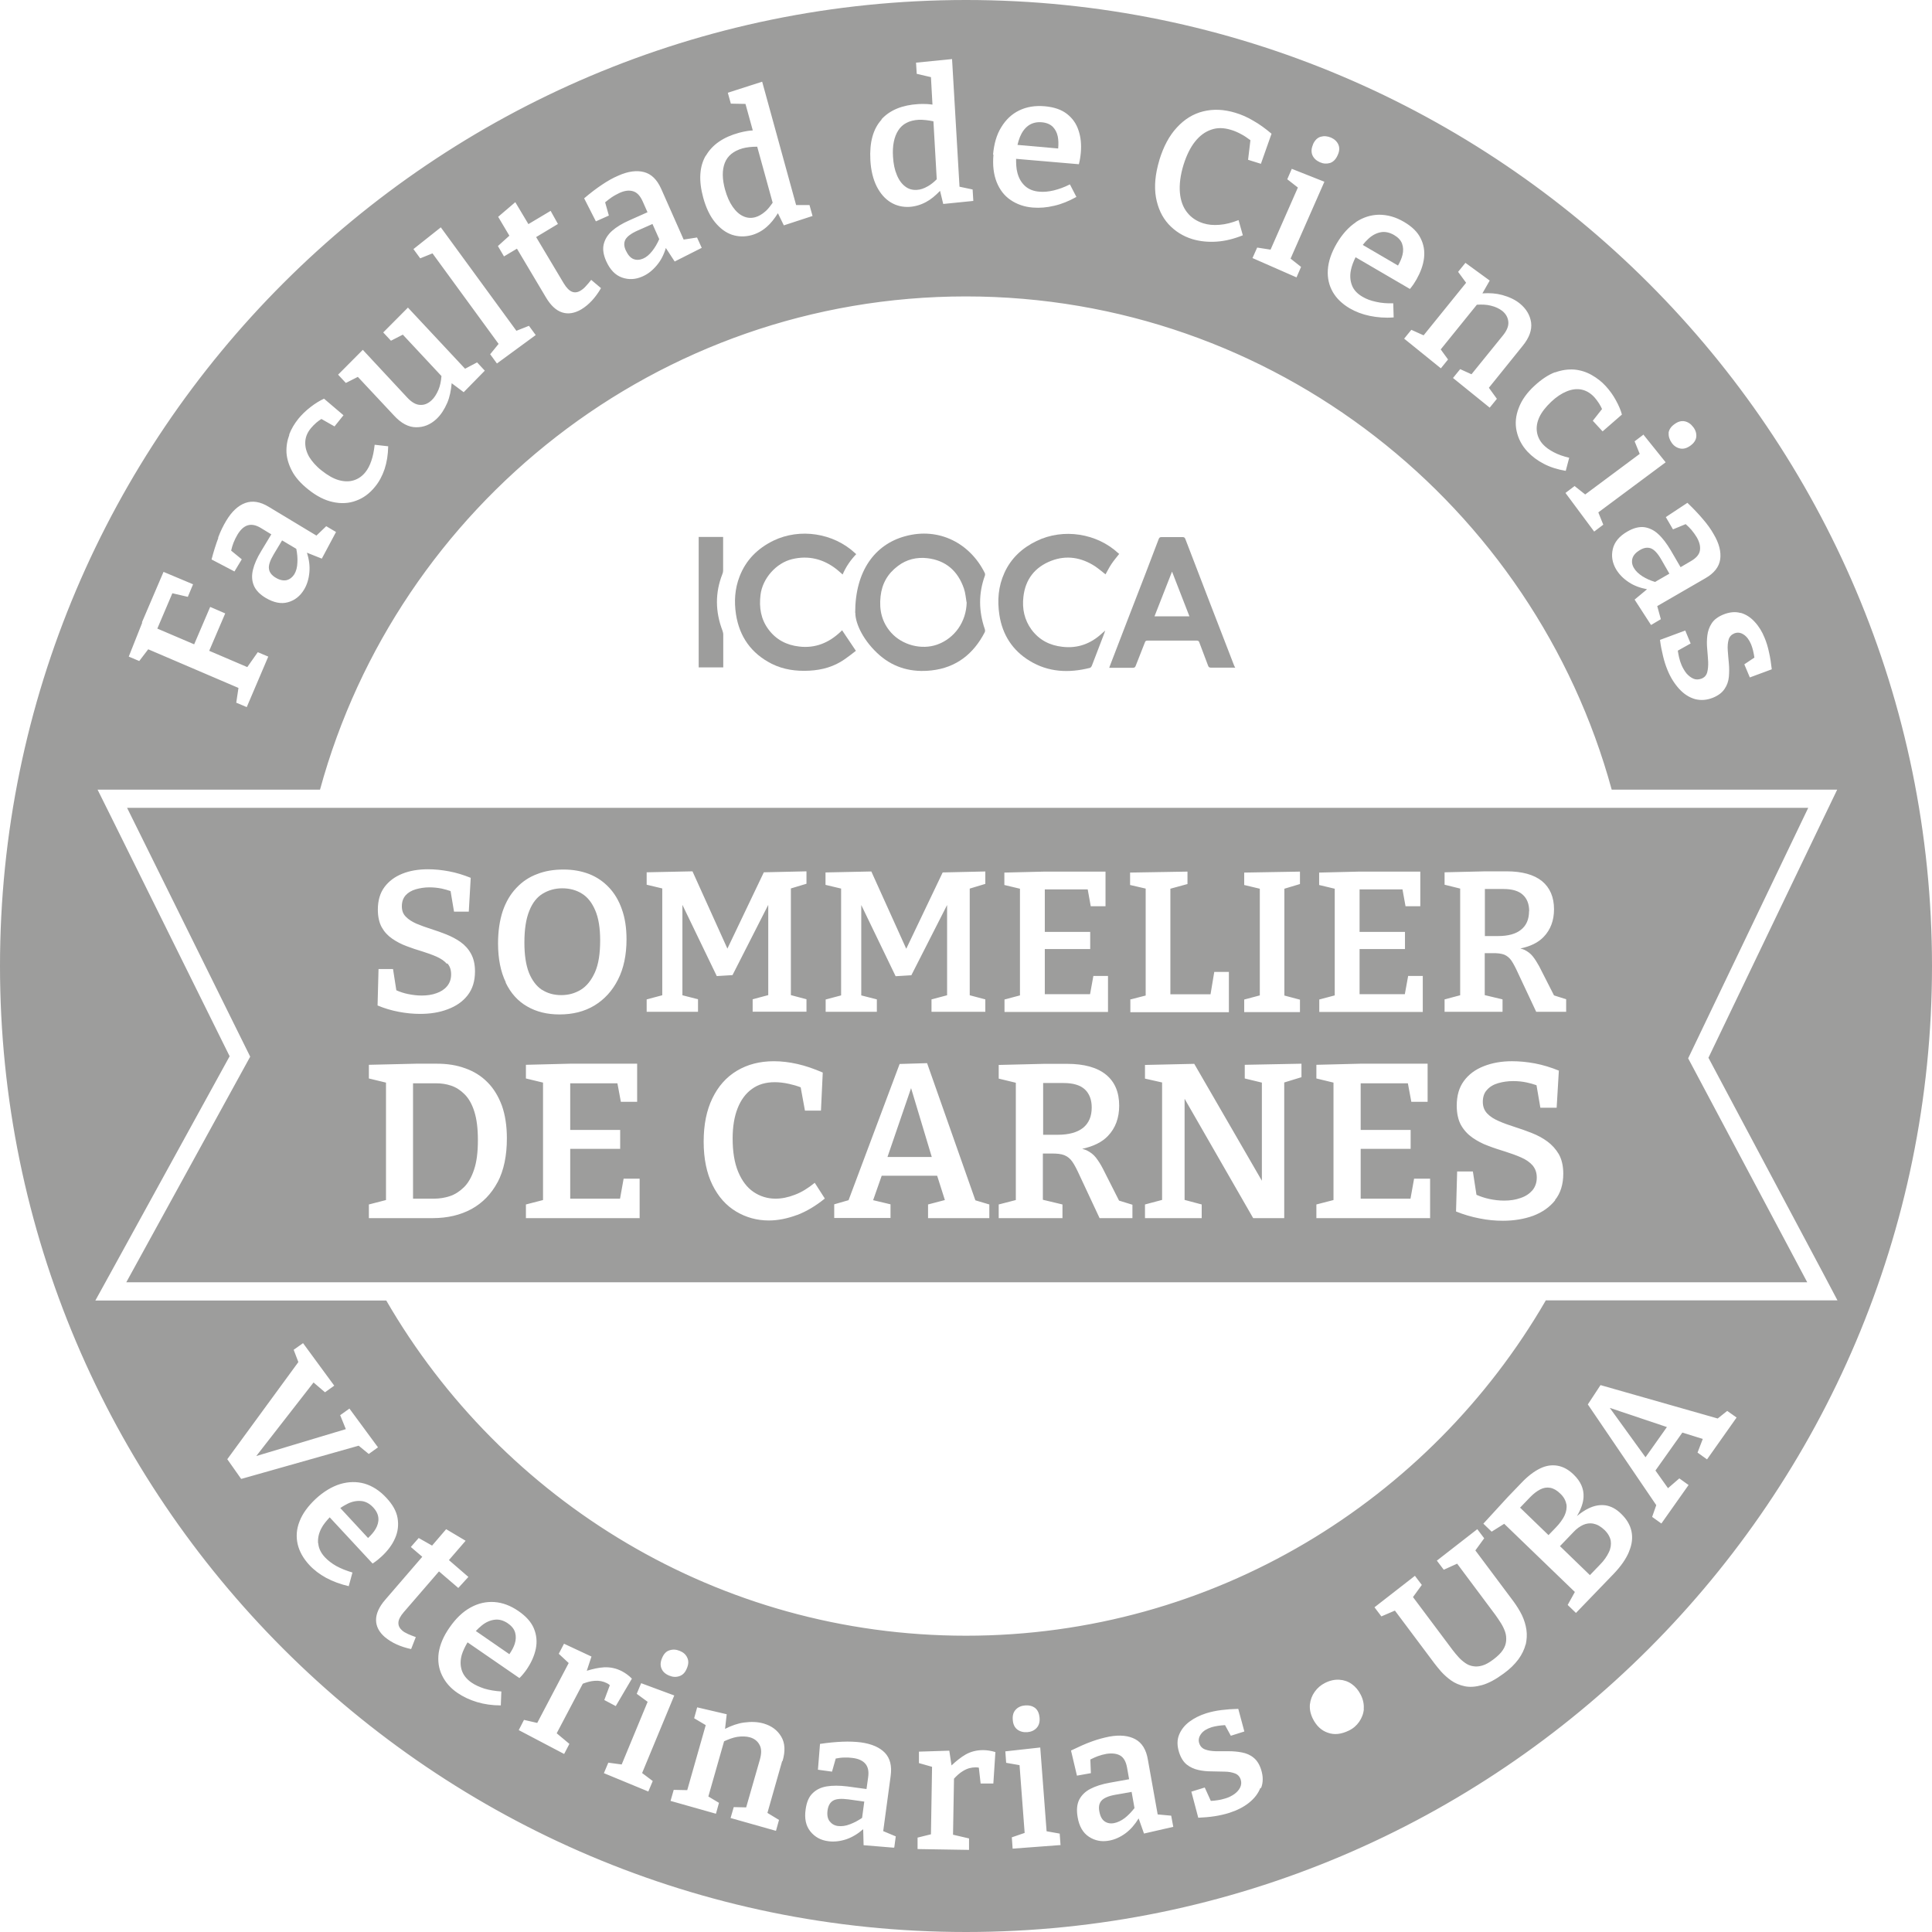 <svg xmlns="http://www.w3.org/2000/svg" xmlns:xlink="http://www.w3.org/1999/xlink" id="Capa_2" data-name="Capa 2" viewBox="0 0 140 140"><defs><style> .cls-1 { clip-path: url(#clippath); } .cls-2 { fill: none; } .cls-2, .cls-3 { stroke-width: 0px; } .cls-3 { fill: #9d9d9c; } </style><clipPath id="clippath"><rect class="cls-2" width="140" height="140"></rect></clipPath></defs><g id="Capa_1-2" data-name="Capa 1"><g class="cls-1"><g><path class="cls-3" d="M64.31,83.84h3.21l-1.5-4.99-1.71,4.99Z"></path><path class="cls-3" d="M79.11,80.25c0-.56-.17-1-.5-1.31-.34-.31-.85-.46-1.54-.46h-1.48v3.75h1.05c.81,0,1.42-.17,1.84-.5.42-.34.63-.83.63-1.48h0Z"></path><path class="cls-3" d="M33.66,79.29c-.29-.29-.61-.5-.97-.62-.36-.12-.72-.17-1.09-.17h-1.67v8.36h1.52c.39,0,.77-.06,1.14-.18.37-.12.71-.34,1.02-.64.31-.3.56-.73.74-1.28.19-.55.28-1.26.28-2.14s-.09-1.54-.26-2.08c-.17-.54-.41-.95-.7-1.24h0Z"></path><path class="cls-3" d="M39.27,71.72c.4.26.87.39,1.4.39s.99-.13,1.42-.39c.42-.26.76-.68,1.02-1.26s.38-1.35.38-2.32c0-.9-.12-1.63-.36-2.18-.24-.56-.56-.96-.97-1.21-.4-.25-.88-.38-1.42-.38-.51,0-.98.13-1.4.38-.42.25-.75.66-.98,1.24-.24.58-.36,1.34-.36,2.31,0,.9.11,1.63.33,2.19.23.56.54.97.93,1.23h0Z"></path><path class="cls-3" d="M110.81,66.03c0-.51-.15-.91-.46-1.19-.3-.28-.77-.42-1.4-.42h-1.35v3.41h.95c.73,0,1.29-.15,1.67-.46.38-.3.58-.75.58-1.34h0Z"></path><path class="cls-3" d="M131.04,58.54H9.21l8.92,18.03-8.98,16.35h121.81l-8.63-16.23,8.7-18.15ZM95.59,72.43l1.13-.3v-7.73l-1.13-.27v-.9l2.89-.07h4.44v2.51h-1.07l-.22-1.22h-3.11v3.08h3.29v1.24h-3.29v3.27h3.28l.24-1.32h1.06v2.61h-7.5v-.9ZM90.16,72.43l1.13-.3v-7.73l-1.13-.27v-.9l4.04-.07v.9l-1.13.34v7.74l1.13.3v.9h-4.04v-.9h0ZM81.89,72.43l1.13-.29v-7.75l-1.13-.26v-.9l4.16-.07v.9l-1.24.34v7.65h2.91l.27-1.62h1.06v2.92h-7.14v-.9h0ZM72.78,72.43l1.13-.3v-7.73l-1.13-.27v-.9l2.89-.07h4.44v2.51h-1.07l-.22-1.22h-3.11v3.08h3.29v1.24h-3.29v3.27h3.28l.24-1.32h1.06v2.61h-7.5v-.9ZM32.38,69.84c-.18-.21-.44-.38-.75-.52-.32-.14-.66-.26-1.04-.38-.38-.11-.76-.24-1.13-.38-.38-.14-.72-.32-1.04-.54-.32-.22-.57-.49-.76-.83-.18-.33-.28-.76-.28-1.28,0-.65.16-1.2.48-1.63.32-.43.75-.75,1.3-.97.55-.22,1.17-.32,1.86-.32.48,0,.98.05,1.52.15.53.1,1.05.26,1.57.47l-.14,2.45h-1.07l-.25-1.49c-.2-.07-.42-.13-.64-.18-.3-.06-.6-.09-.89-.09-.35,0-.67.05-.99.14-.31.09-.56.24-.74.44-.18.21-.27.47-.27.79s.09.56.29.76c.19.2.45.36.76.5.32.13.66.26,1.04.38.38.12.76.25,1.13.4.37.15.72.33,1.03.55.31.22.57.5.76.85.19.34.29.77.29,1.28,0,.71-.18,1.28-.54,1.74-.36.46-.85.79-1.45,1.01-.6.23-1.27.33-1.99.33-.5,0-1.02-.05-1.54-.15-.53-.1-1.04-.25-1.54-.46l.07-2.64h1.05l.24,1.54c.27.12.55.21.84.27.34.07.67.11.99.11.4,0,.75-.05,1.08-.17.32-.11.58-.28.77-.51.19-.23.29-.51.29-.85s-.09-.6-.28-.81v.02ZM36.06,85.66c-.45.85-1.09,1.51-1.89,1.95-.81.44-1.75.66-2.82.66h-4.62v-.99l1.24-.32v-8.51l-1.24-.3v-.99l3.41-.08h1.53c.76,0,1.44.11,2.06.34.62.22,1.16.56,1.6,1.01.45.45.79,1.02,1.04,1.69.24.68.36,1.47.36,2.37,0,1.26-.22,2.32-.67,3.18h0ZM36.65,71.18c-.37-.76-.56-1.71-.56-2.82,0-.89.12-1.67.34-2.34.23-.67.56-1.23.99-1.68.42-.45.93-.79,1.5-1,.58-.23,1.21-.33,1.91-.33s1.29.11,1.85.32c.56.22,1.03.54,1.44.97.4.42.72.95.94,1.58.23.63.34,1.36.34,2.19,0,1.14-.21,2.12-.62,2.92-.41.81-.98,1.43-1.7,1.87-.73.44-1.57.65-2.54.65-.89,0-1.67-.19-2.34-.58-.67-.38-1.19-.96-1.56-1.73h0ZM46.34,88.27h-8.23v-.99l1.24-.32v-8.51l-1.24-.3v-.99l3.18-.08h4.88v2.76h-1.18l-.25-1.34h-3.42v3.38h3.62v1.37h-3.62v3.61h3.61l.26-1.45h1.16v2.87s-.01,0-.01,0ZM50.57,73.32h-3.71v-.9l1.13-.3v-7.74l-1.13-.27v-.9l3.32-.07,2.53,5.6,2.64-5.53,3.09-.07v.9l-1.13.34v7.73l1.13.3v.9h-3.9v-.9l1.13-.3v-6.54l-2.59,5.09-1.14.07-2.49-5.16v6.55l1.13.29v.9h0ZM57.76,88.04c-.7.26-1.38.4-2.05.4-.86,0-1.65-.22-2.37-.65-.72-.43-1.29-1.07-1.71-1.92-.42-.85-.64-1.9-.64-3.14s.21-2.27.63-3.14c.42-.87,1.01-1.54,1.78-2,.77-.46,1.66-.69,2.68-.69.56,0,1.12.07,1.7.2.58.13,1.19.34,1.84.62l-.13,2.76h-1.16l-.31-1.69c-.29-.11-.57-.19-.85-.25-.36-.08-.71-.12-1.03-.12-.65,0-1.2.16-1.65.49-.45.32-.8.79-1.04,1.4-.24.61-.36,1.34-.36,2.18,0,.97.13,1.77.4,2.42.27.65.64,1.14,1.11,1.46.47.32,1.01.49,1.6.49.44,0,.9-.09,1.39-.28.49-.18.97-.48,1.45-.87l.73,1.14c-.65.53-1.32.93-2.02,1.2h0ZM59.82,72.43l1.13-.3v-7.74l-1.13-.27v-.9l3.32-.07,2.53,5.6,2.64-5.53,3.09-.07v.9l-1.13.34v7.73l1.13.3v.9h-3.9v-.9l1.13-.3v-6.54l-2.59,5.09-1.14.07-2.49-5.16v6.55l1.13.29v.9h-3.71v-.9h0ZM71.68,88.27h-4.43v-.99l1.22-.32-.56-1.76h-4.02l-.62,1.77,1.26.3v.99h-4.08v-.99l1.04-.3,3.7-9.87,1.99-.06,3.5,9.94,1.01.3v.99ZM82.08,88.27h-2.4l-1.45-3.1c-.19-.42-.36-.75-.52-.98-.15-.22-.34-.38-.58-.48-.23-.09-.55-.13-.97-.12h-.59v3.35l1.42.34v.99h-4.62v-.99l1.24-.32v-8.5l-1.24-.3v-.99l3.29-.08h1.66c1.24,0,2.18.26,2.82.78.64.52.96,1.27.96,2.25,0,.89-.27,1.63-.82,2.2-.43.45-1.05.75-1.86.93.12.03.24.07.33.11.26.13.49.3.66.52.17.22.34.48.5.79l1.18,2.33.97.3v.99-.02ZM94.3,78.06l-1.24.38v9.83h-2.25l-4.97-8.65v7.33l1.24.33v.99h-4.11v-.99l1.24-.33v-8.51l-1.24-.28v-.99l3.57-.08,4.9,8.47v-7.11l-1.24-.3v-.99l4.11-.08v.99h0ZM103.62,88.27h-8.23v-.99l1.24-.32v-8.51l-1.24-.3v-.99l3.18-.08h4.88v2.76h-1.18l-.25-1.34h-3.42v3.38h3.62v1.37h-3.62v3.61h3.61l.26-1.45h1.16v2.87s-.01,0-.01,0ZM112.69,86.98c-.4.5-.93.87-1.59,1.12-.66.24-1.4.36-2.19.36-.56,0-1.12-.05-1.7-.17-.58-.11-1.15-.28-1.7-.5l.08-2.9h1.14l.26,1.69c.3.13.6.23.92.3.37.08.73.12,1.09.12.44,0,.83-.06,1.19-.19.36-.12.64-.31.85-.55.21-.25.32-.56.32-.93s-.11-.65-.31-.89c-.21-.23-.48-.42-.83-.57-.34-.15-.73-.29-1.14-.42-.42-.13-.83-.26-1.24-.42-.42-.15-.79-.35-1.14-.59-.34-.24-.62-.54-.83-.91-.2-.36-.31-.84-.31-1.41,0-.72.17-1.32.52-1.79.35-.48.83-.83,1.44-1.07.61-.24,1.29-.36,2.04-.36.53,0,1.09.05,1.67.16.58.11,1.16.29,1.73.52l-.16,2.69h-1.18l-.28-1.63c-.23-.08-.46-.15-.71-.2-.32-.07-.65-.1-.98-.1-.38,0-.74.05-1.09.15-.34.1-.61.26-.81.49-.21.22-.3.52-.3.87,0,.34.11.62.32.84.21.22.49.4.84.55.34.15.73.29,1.14.42.42.13.83.28,1.24.44.41.16.79.36,1.13.61.34.25.62.56.84.93.21.38.32.85.32,1.41,0,.77-.2,1.42-.6,1.91h0ZM113.5,73.32h-2.18l-1.32-2.81c-.17-.38-.33-.68-.47-.89-.14-.21-.32-.35-.52-.44-.21-.08-.5-.12-.88-.11h-.54v3.04l1.29.31v.9h-4.2v-.9l1.13-.3v-7.73l-1.13-.28v-.9l2.98-.07h1.51c1.13,0,1.99.24,2.57.71.58.48.87,1.16.87,2.04,0,.81-.25,1.48-.75,2-.39.41-.96.69-1.69.84.11.03.21.06.3.1.24.12.44.27.6.47.16.2.31.44.46.71l1.08,2.12.88.28v.9h0Z"></path><path class="cls-3" d="M89.47,48.38c-.57,0-1.14,0-1.71,0-.12,0-.18-.03-.22-.15-.21-.56-.42-1.12-.63-1.67-.03-.1-.08-.14-.19-.14h-3.57c-.11,0-.16.04-.19.14-.22.56-.44,1.12-.66,1.68-.04.11-.09.15-.21.15-.52,0-1.04,0-1.55,0-.05,0-.09,0-.16,0,.02-.07.04-.12.06-.17.85-2.22,1.71-4.44,2.57-6.66.32-.83.63-1.66.95-2.49.04-.1.08-.15.2-.15.52,0,1.03,0,1.54,0,.12,0,.16.05.2.15,1.17,3.06,2.35,6.11,3.53,9.16.02.05.05.09.07.14v.03h0ZM86.19,44.66c-.42-1.09-.83-2.14-1.26-3.24-.43,1.1-.85,2.17-1.27,3.24h2.53Z"></path><path class="cls-3" d="M61.97,44.4c0-3.02,1.42-4.94,3.61-5.54,2.49-.69,4.73.54,5.78,2.66.03.06.03.16,0,.22-.46,1.28-.44,2.56,0,3.84.03.07.03.18-.01.25-.81,1.56-2.06,2.55-3.84,2.75-1.4.16-2.68-.16-3.76-1.09-1.16-1.01-1.77-2.28-1.77-3.08ZM70.04,43.64c-.06-.33-.08-.68-.19-.99-.43-1.26-1.3-2.04-2.64-2.2-.77-.09-1.51.08-2.14.56-.74.55-1.16,1.28-1.26,2.2-.11.99.09,1.88.77,2.64.81.9,2.2,1.26,3.33.86,1.28-.46,2.11-1.66,2.14-3.06Z"></path><path class="cls-3" d="M62.05,40.15c-.42.44-.75.92-.99,1.48-.15-.13-.29-.26-.44-.38-.96-.75-2.04-1.02-3.23-.73-1.15.28-2.14,1.4-2.28,2.59-.11.9.02,1.75.57,2.49.55.75,1.32,1.15,2.23,1.25,1.17.14,2.15-.27,2.99-1.06.05-.05.1-.09.12-.12.33.49.65.97,1,1.49-.24.19-.52.41-.81.61-.77.54-1.63.78-2.56.83-.95.05-1.87-.07-2.73-.5-1.48-.75-2.34-1.96-2.59-3.6-.14-.93-.08-1.84.26-2.72.46-1.2,1.31-2.04,2.45-2.6,1.92-.93,4.35-.56,5.92.9.03.03.06.05.09.08h0Z"></path><path class="cls-3" d="M81.1,40.14c-.2.25-.39.48-.56.73-.16.24-.29.5-.43.75-.24-.19-.49-.4-.75-.58-1-.65-2.08-.83-3.19-.4-1.18.46-1.87,1.34-2.01,2.61-.1.86.07,1.67.59,2.38.56.75,1.32,1.14,2.24,1.24,1.1.13,2.05-.22,2.86-.97.07-.06.13-.12.24-.21-.03.09-.05.13-.06.18-.3.79-.61,1.58-.91,2.37-.03.07-.09.15-.15.16-1.52.38-3,.32-4.37-.52-1.24-.76-1.96-1.89-2.18-3.32-.16-1.05-.08-2.07.36-3.04.48-1.07,1.3-1.82,2.34-2.32,1.93-.94,4.37-.56,5.93.9.02.02.05.04.07.05h-.01Z"></path><path class="cls-3" d="M50.62,38.91h1.78v2.44c0,.08-.02.17-.05.24-.54,1.37-.52,2.73,0,4.1.03.09.06.19.06.29v2.38h-1.78v-9.45Z"></path><path class="cls-3" d="M101.3,19.25c.15-.26.27-.53.33-.78.07-.29.06-.56-.03-.81-.09-.25-.29-.46-.58-.63-.33-.19-.66-.26-.97-.2-.32.06-.62.22-.9.48-.14.13-.28.28-.4.44l2.55,1.49Z"></path><path class="cls-3" d="M62.63,130.55l-1.15-.16c-.52-.07-.89-.04-1.11.09-.22.13-.35.36-.4.69-.05.35,0,.62.15.81.15.19.35.31.61.34.26.03.54,0,.87-.13.29-.11.58-.26.87-.46l.16-1.19h0Z"></path><path class="cls-3" d="M81.99,129.85l-1.14.2c-.52.09-.86.24-1.03.43-.17.19-.22.45-.16.77.06.35.19.6.38.73.2.14.43.18.69.13.25-.05.52-.17.79-.38.24-.19.47-.43.69-.71l-.21-1.18h0Z"></path><path class="cls-3" d="M70,0C31.4,0,0,31.4,0,70s31.4,70,70,70,70-31.4,70-70S108.59,0,70,0ZM126.14,44.41c.38.11.72.33,1.01.65.3.32.54.71.72,1.16.13.31.24.66.32,1.05.09.38.15.8.2,1.23l-1.59.59-.4-.95.73-.49c-.05-.36-.13-.69-.24-.96-.14-.33-.32-.57-.54-.71-.23-.15-.45-.17-.68-.08-.21.09-.35.24-.41.46-.06.22-.08.47-.06.77.02.3.05.61.08.94.03.33.03.66,0,.98-.03.32-.13.61-.31.87-.17.26-.44.47-.82.63-.46.19-.9.22-1.32.11-.42-.12-.8-.36-1.14-.73s-.63-.82-.85-1.36c-.13-.31-.24-.65-.33-1.03-.09-.37-.17-.76-.22-1.17l1.83-.68.39.94-.93.52c.03.16.05.32.09.48.05.21.11.4.18.56.1.23.22.43.36.61.15.17.32.3.5.38.18.08.38.07.58,0,.23-.09.36-.24.42-.46.06-.22.08-.48.07-.77-.02-.3-.04-.61-.07-.93-.03-.32-.03-.65.01-.97.04-.32.14-.61.31-.87.17-.27.45-.48.83-.64.46-.19.89-.23,1.27-.12h0ZM120.91,31.38c.03-.24.17-.46.41-.63.26-.2.52-.27.76-.22.24.05.45.19.62.42.17.22.24.46.22.69-.02.24-.16.46-.42.65-.26.19-.51.26-.75.21-.24-.05-.45-.18-.61-.41-.17-.24-.24-.48-.22-.72ZM122.28,36.44c.44.42.81.81,1.12,1.18.32.37.58.73.78,1.09.4.67.55,1.29.47,1.83-.08.54-.44,1-1.07,1.36l-3.49,2.02.26.95-.71.42-1.19-1.84.9-.75c-.51-.1-.95-.26-1.32-.51-.4-.26-.71-.58-.93-.95-.27-.47-.35-.95-.23-1.46.12-.5.46-.92,1.05-1.26.44-.26.85-.36,1.22-.32.36.05.71.21,1.02.5.32.29.61.68.91,1.18l.71,1.22.75-.44c.38-.22.6-.47.65-.76s-.02-.61-.23-.97c-.11-.18-.23-.35-.38-.53-.12-.14-.26-.28-.42-.42l-.92.38-.52-.89,1.56-1.03h0ZM119.1,31.51l1.6,1.99-4.88,3.63.36.89-.66.5-2.08-2.8.66-.5.77.61,3.95-2.94-.37-.91.66-.5h0ZM112.68,26.99c.48-.18.95-.24,1.4-.21.44.04.86.17,1.25.39.39.22.74.49,1.03.81.27.3.52.63.73,1.02.21.38.36.73.44,1.04l-1.4,1.22-.71-.77.67-.85c-.06-.13-.13-.27-.22-.41-.12-.18-.23-.33-.34-.45-.28-.3-.59-.48-.93-.55-.34-.07-.7-.02-1.07.13-.37.15-.75.4-1.12.75-.4.38-.69.75-.86,1.11-.17.37-.23.72-.18,1.07.05.34.2.65.44.91.2.22.46.4.78.57.32.17.69.3,1.12.4l-.25.95c-.6-.1-1.13-.27-1.59-.51-.46-.24-.85-.53-1.18-.88-.41-.44-.67-.94-.79-1.49s-.07-1.1.15-1.67c.21-.57.6-1.12,1.16-1.63.5-.46,1-.79,1.48-.97h0ZM106.18,19.04l1.77,1.29-.53.93c.52-.04,1.01,0,1.45.12.5.14.93.34,1.27.62.46.38.73.83.81,1.37.07.54-.13,1.1-.61,1.69l-2.45,3.04.58.8-.52.64-2.66-2.15.52-.64.82.37,2.26-2.79c.3-.36.44-.7.41-1.01-.03-.31-.17-.57-.44-.79-.21-.16-.48-.3-.83-.38-.3-.08-.64-.09-1.01-.07l-2.62,3.24.53.73-.52.64-2.66-2.15.52-.64.89.4,3.08-3.81-.58-.79.52-.64ZM98.24,16.1c.53-.35,1.09-.53,1.69-.54.6,0,1.2.16,1.81.52.58.34.98.73,1.2,1.18.23.45.31.93.25,1.44-.06.51-.25,1.02-.54,1.54-.07.11-.14.23-.21.34-.07.11-.17.23-.27.36l-3.94-2.3c-.16.32-.28.64-.34.94-.08.4-.05.77.08,1.1.13.34.39.61.77.83.27.16.59.28.97.36.38.09.79.12,1.25.11l.03,1.02c-.62.05-1.19,0-1.73-.11-.54-.11-1.03-.3-1.46-.55-.54-.32-.95-.71-1.22-1.18s-.4-1.01-.36-1.61c.04-.6.25-1.23.64-1.9.4-.68.87-1.2,1.4-1.55h0ZM95.14,10.47c.13-.3.32-.49.56-.56.24-.07.48-.05.75.06.25.11.43.28.53.5.1.22.09.48-.05.78-.13.29-.31.48-.55.56-.24.07-.48.06-.73-.05-.27-.12-.45-.29-.55-.52-.09-.22-.08-.48.04-.75h0ZM93.6,12.23l2.37.94-2.45,5.57.76.6-.33.76-3.19-1.4.34-.76.97.15,1.98-4.5-.77-.6.33-.76h0ZM84.01,11.6c.3-.98.72-1.77,1.27-2.36.55-.6,1.18-.99,1.91-1.17.73-.18,1.49-.15,2.32.1.44.13.88.32,1.31.58.43.24.87.56,1.32.94l-.77,2.18-.93-.29.17-1.42c-.21-.15-.41-.3-.62-.41-.27-.15-.54-.27-.79-.34-.52-.16-1-.17-1.44-.01-.44.15-.83.44-1.17.87-.34.43-.61.99-.82,1.65-.24.77-.32,1.46-.27,2.04.05.58.23,1.07.53,1.44.3.38.69.63,1.16.78.35.11.74.15,1.18.11.44-.03.89-.15,1.38-.34l.31,1.1c-.65.26-1.28.42-1.91.46-.62.04-1.2-.02-1.74-.18-.69-.21-1.27-.58-1.74-1.09-.47-.52-.77-1.17-.91-1.96-.13-.79-.05-1.67.25-2.67h0ZM71.96,11.21c.07-.79.26-1.46.6-2,.33-.54.76-.95,1.3-1.21.54-.26,1.15-.36,1.85-.3.67.06,1.2.24,1.6.55.4.31.68.7.84,1.19.17.49.22,1.03.17,1.62-.01.13-.03.27-.05.4-.02.13-.05.28-.09.44l-4.55-.39c0,.36.01.69.09.99.1.4.28.72.55.97.26.24.62.39,1.05.42.31.03.65,0,1.03-.09.37-.09.77-.23,1.18-.44l.47.91c-.54.3-1.07.52-1.61.64-.54.13-1.05.17-1.55.13-.62-.05-1.16-.24-1.61-.55-.46-.31-.79-.75-1.01-1.3-.22-.56-.3-1.22-.23-1.99h0ZM63.87,8.65c.62-.68,1.52-1.04,2.69-1.11.21-.01.42-.01.63,0,.12,0,.25.03.38.04l-.11-1.99-1.03-.24-.05-.81,2.61-.26.54,9.25.95.2.05.83-2.18.22-.23-.95c-.33.34-.66.62-1,.8-.38.21-.79.33-1.2.36-.51.03-.97-.08-1.38-.33-.41-.25-.75-.64-1.01-1.15-.26-.52-.42-1.16-.46-1.91-.07-1.29.2-2.27.82-2.94ZM51.16,11.27c.46-.79,1.26-1.34,2.4-1.65.2-.05.4-.1.61-.13.12-.02.25-.03.38-.04l-.53-1.92-1.06-.02-.22-.79,2.49-.8,2.46,8.94h.97l.22.79-2.08.68-.43-.88c-.25.4-.52.74-.81.99-.33.29-.7.49-1.1.6-.49.13-.96.12-1.42-.03-.46-.16-.86-.46-1.23-.91-.37-.45-.65-1.05-.85-1.77-.34-1.24-.28-2.26.18-3.05h.01ZM43.63,13.38c.4-.27.79-.49,1.17-.65.71-.32,1.34-.4,1.87-.26.53.14.94.54,1.24,1.21l1.63,3.68.97-.15.34.75-1.96.99-.64-.98c-.15.5-.37.92-.66,1.26-.31.37-.65.64-1.05.81-.5.22-.99.24-1.47.07-.48-.17-.86-.56-1.14-1.18-.21-.47-.27-.89-.18-1.24.09-.36.29-.68.6-.96.32-.28.74-.54,1.27-.77l1.3-.58-.35-.79c-.18-.4-.4-.64-.69-.73-.29-.09-.61-.05-.99.12-.18.09-.38.19-.57.32-.15.1-.31.23-.47.36l.27.96-.94.42-.85-1.67c.46-.39.89-.72,1.3-.99h0ZM36.1,15.71l1.24-1.06.95,1.59,1.61-.96.53.95-1.58.95,2,3.35c.2.33.4.53.6.61.2.08.41.05.62-.08.13-.08.26-.18.38-.32.13-.14.26-.29.39-.46l.71.6c-.4.69-.88,1.21-1.43,1.54-.48.28-.94.36-1.38.22-.44-.14-.83-.5-1.18-1.09l-2.1-3.53-.94.56-.44-.75.83-.75-.8-1.35h-.01ZM31.94,16.47l5.48,7.5.91-.36.49.67-2.81,2.06-.49-.67.61-.75-4.79-6.56-.89.36-.49-.67,1.99-1.58ZM26.29,25.35l3.23,3.47c.31.33.62.51.92.52.3.02.57-.09.83-.33.2-.18.36-.44.5-.76.12-.28.19-.62.22-1l-2.8-3-.86.44-.56-.6,1.79-1.8,4.14,4.43.87-.46.56.6-1.53,1.56-.87-.65c-.05.52-.14,1-.32,1.42-.21.48-.46.87-.78,1.17-.44.41-.93.61-1.48.6-.55,0-1.09-.29-1.61-.86l-2.61-2.79-.87.44-.56-.6,1.79-1.8h0ZM20.95,31.5c.16-.42.38-.79.66-1.14.25-.31.55-.6.9-.87.35-.27.67-.46.97-.6l1.41,1.2-.65.81-.95-.54c-.13.08-.25.17-.37.27-.16.14-.29.28-.4.41-.26.32-.39.65-.4,1.01-.01.35.08.69.28,1.05.21.34.5.68.91,1,.43.34.84.58,1.23.69.39.11.75.12,1.08.02.33-.1.61-.29.84-.57.19-.23.34-.52.45-.85.12-.34.19-.73.24-1.16l.98.11c-.01.61-.1,1.16-.26,1.65-.17.5-.4.93-.7,1.29-.38.47-.83.81-1.36,1-.52.2-1.09.23-1.68.1-.59-.12-1.19-.43-1.79-.91-.54-.43-.93-.87-1.17-1.32s-.38-.9-.41-1.35c-.02-.45.05-.88.21-1.3h0ZM15.81,38.95c.17-.46.37-.86.58-1.21.4-.67.86-1.1,1.38-1.29.52-.19,1.09-.1,1.71.28l3.45,2.08.71-.68.71.42-1.03,1.93-1.08-.43c.16.49.22.96.18,1.41-.04.48-.17.91-.39,1.27-.28.46-.66.77-1.16.91-.5.14-1.03.03-1.61-.31-.44-.26-.73-.57-.87-.91-.14-.34-.16-.72-.06-1.13.1-.42.3-.87.6-1.36l.73-1.21-.74-.45c-.37-.23-.7-.29-.98-.2-.28.09-.52.32-.73.67-.11.18-.2.37-.29.59-.07.17-.12.36-.17.57l.77.63-.53.88-1.66-.87c.15-.58.32-1.11.49-1.56h0ZM10.28,45.11l1.57-3.67,2.14.9-.38.91-1.12-.26-1.09,2.56,2.67,1.14,1.16-2.71,1.09.47-1.16,2.71,2.76,1.18.76-1.08.76.32-1.56,3.66-.76-.32.16-1.07-6.54-2.8-.65.85-.76-.32.98-2.47h-.02ZM17.47,107.16l-1-1.42,5.15-7.04-.34-.89.68-.48,2.26,3.08-.67.48-.83-.71-4.15,5.33,6.49-1.95-.41-1.01.67-.48,2.07,2.81-.67.48-.73-.6-8.48,2.4h0ZM23.06,111.83c.03.36.19.7.49,1.02.21.22.48.44.82.63.33.18.72.34,1.17.47l-.27.99c-.6-.14-1.14-.34-1.63-.6-.48-.26-.9-.58-1.24-.95-.42-.46-.7-.95-.83-1.49-.12-.54-.09-1.08.13-1.64.21-.56.6-1.1,1.16-1.63.58-.54,1.18-.9,1.79-1.09.61-.18,1.2-.19,1.77-.03.57.17,1.1.51,1.58,1.03.46.49.73.98.81,1.47s.03.98-.18,1.45c-.2.47-.53.91-.97,1.32-.1.09-.2.18-.3.26-.11.09-.23.17-.36.26l-3.11-3.35c-.24.26-.46.52-.6.79-.19.36-.27.72-.24,1.09h0ZM29.8,119.5c-.79-.17-1.42-.46-1.91-.87-.42-.36-.64-.78-.64-1.24s.22-.95.66-1.46l2.69-3.12-.83-.71.57-.65.97.55,1.02-1.19,1.41.84-1.21,1.4,1.41,1.22-.73.8-1.4-1.2-2.55,2.95c-.25.29-.38.54-.39.76-.01.22.08.4.27.57.11.1.26.18.43.26.16.07.36.15.56.22l-.34.87ZM36.29,123.58c-.61,0-1.19-.08-1.72-.24s-1-.38-1.41-.66c-.52-.35-.89-.78-1.13-1.28-.24-.5-.32-1.04-.24-1.63.09-.59.34-1.2.79-1.84.45-.65.95-1.13,1.51-1.44.56-.31,1.13-.44,1.73-.4.6.04,1.18.26,1.76.66.55.38.92.8,1.11,1.26s.24.95.14,1.45c-.1.5-.32,1-.65,1.49-.07.11-.16.22-.24.32-.09.11-.18.22-.3.33l-3.76-2.59c-.18.31-.33.61-.42.91-.11.4-.11.76,0,1.11.11.34.34.64.7.89.26.18.57.32.93.44.36.11.78.18,1.24.21l-.04,1.03h0ZM41.26,126.37l-.38.73-3.29-1.73.38-.74.96.22,2.28-4.34-.72-.67.38-.73,1.99.93-.34,1.03c.46-.14.88-.23,1.26-.25.45-.02.87.07,1.28.28.25.13.5.31.73.54l-1.17,1.99-.83-.44.4-1.07s-.03-.03-.05-.05c-.05-.04-.11-.07-.16-.1-.27-.14-.58-.2-.91-.17-.28.02-.56.1-.84.21l-1.89,3.59.91.76h0ZM46.98,129.82l-3.22-1.33.32-.76.97.13,1.88-4.54-.79-.58.32-.77,2.4.89-2.33,5.62.77.58-.32.76h0ZM47.97,120.16c.12-.3.3-.5.54-.57.24-.08.48-.07.75.04.25.1.44.26.54.49.11.22.1.48-.03.78-.12.3-.3.48-.54.56-.24.08-.48.07-.74-.04-.27-.11-.46-.28-.55-.5-.1-.22-.09-.48.03-.76h0ZM56.68,127.61l-1.07,3.76.84.51-.22.79-3.29-.93.23-.79.9.02.99-3.45c.13-.46.13-.81-.02-1.08-.14-.27-.38-.46-.71-.55-.26-.07-.56-.08-.91-.03-.3.05-.62.17-.95.32l-1.14,4,.77.46-.22.79-3.29-.93.23-.8.98.02,1.34-4.71-.84-.5.22-.79,2.14.5-.12,1.06c.47-.24.93-.4,1.38-.46.52-.07.99-.05,1.41.07.58.17,1,.48,1.28.95.28.47.31,1.07.09,1.79ZM64.76,133.89l-2.18-.18-.03-1.16c-.39.34-.79.58-1.22.73-.46.15-.9.2-1.32.14-.54-.07-.97-.31-1.29-.71-.32-.4-.44-.93-.34-1.6.07-.51.23-.9.5-1.16.26-.26.6-.43,1.02-.5.42-.07.91-.07,1.49,0l1.4.19.12-.86c.06-.43-.01-.75-.21-.98-.19-.22-.5-.36-.9-.41-.21-.03-.42-.04-.65-.03-.18,0-.38.03-.59.07l-.27.95-1.02-.14.15-1.87c.59-.09,1.14-.14,1.63-.16.49-.02.93,0,1.34.05.78.11,1.35.36,1.73.75.38.4.52.96.42,1.68l-.54,4,.91.38-.11.82v-.02ZM71.99,129.24h-.93s-.13-1.15-.13-1.15c0,0-.04-.01-.07-.01-.06-.01-.13-.01-.18-.01-.3,0-.6.08-.89.26-.24.14-.46.34-.66.56l-.07,4.06,1.16.27v.83s-3.73-.06-3.73-.06v-.83s.97-.24.97-.24l.08-4.89-.95-.27v-.83s2.2-.07,2.2-.07l.16,1.07c.34-.32.69-.6,1.02-.79.39-.22.81-.32,1.27-.32.29,0,.58.05.89.14l-.15,2.3h0ZM73.38,133.97l-.06-.83.93-.32-.37-4.91-.97-.17-.06-.83,2.53-.28.46,6.07.95.17.06.83-3.47.26ZM73.61,123.88c.17-.18.4-.28.69-.3.27-.02.51.04.7.18.19.15.3.38.33.71.03.32-.05.57-.22.75-.17.18-.4.28-.67.3-.29.02-.54-.05-.73-.2-.19-.15-.3-.38-.32-.69-.03-.33.05-.58.23-.76ZM82.9,132.87l-.39-1.1c-.27.44-.58.8-.94,1.07-.38.28-.79.47-1.21.54-.54.1-1.02,0-1.45-.28-.43-.28-.71-.76-.82-1.42-.09-.51-.05-.93.11-1.26.17-.33.44-.6.81-.79.38-.2.85-.35,1.42-.45l1.39-.25-.15-.85c-.08-.43-.24-.72-.5-.87-.25-.14-.58-.18-.99-.12-.21.04-.41.09-.63.17-.17.06-.35.15-.54.24l.04.99-1.01.18-.43-1.82c.54-.26,1.04-.49,1.49-.65.46-.17.89-.28,1.29-.36.77-.14,1.4-.07,1.88.19.48.26.79.75.91,1.48l.71,3.97.98.09.15.81-2.14.49h.01ZM91.33,129.56c-.16.41-.44.77-.83,1.08-.39.31-.87.55-1.43.73-.32.1-.67.18-1.05.24-.38.06-.77.09-1.19.11l-.5-1.89.97-.3.44.97c.16-.01.32-.02.49-.05.22-.03.4-.08.57-.13.24-.07.45-.18.64-.31.18-.13.33-.29.42-.47.09-.18.11-.37.05-.57-.07-.23-.21-.38-.42-.46-.21-.08-.46-.13-.76-.13-.3-.01-.61-.01-.93-.02-.33,0-.65-.03-.96-.1-.31-.07-.6-.2-.84-.39-.24-.19-.43-.49-.56-.89-.15-.48-.15-.9,0-1.27.15-.37.4-.69.75-.95.35-.26.75-.46,1.22-.61.33-.1.68-.18,1.08-.23.4-.05.81-.08,1.24-.09l.44,1.64-.98.31-.42-.77c-.37.02-.7.07-.97.15-.34.11-.6.26-.76.48-.16.21-.22.44-.14.68.07.22.21.37.42.45.21.08.46.12.76.13.3,0,.61,0,.95,0s.66.03.97.09c.31.06.6.18.84.38.24.19.43.49.55.88.15.48.15.92-.01,1.32h-.02ZM98.83,123.85c-.03.34-.15.64-.34.92-.19.27-.44.49-.76.64-.54.26-1.04.32-1.51.15-.47-.16-.83-.5-1.09-1.02-.17-.35-.24-.69-.21-1.03.04-.34.15-.64.35-.92.2-.28.45-.49.75-.64.36-.18.7-.25,1.03-.23.33.02.63.12.9.31.27.19.49.45.66.79.17.34.24.69.21,1.02h0ZM110.55,119.17c-.09.35-.26.71-.52,1.07-.27.36-.62.71-1.08,1.04-.57.42-1.09.7-1.56.83-.47.13-.89.16-1.26.08-.37-.08-.7-.22-.98-.42-.28-.2-.52-.42-.72-.64-.2-.23-.36-.43-.49-.6l-2.86-3.82-.98.42-.5-.66,2.93-2.28.5.66-.64.88,2.86,3.82c.14.18.28.36.44.53.15.17.32.31.49.43.17.12.36.2.57.23.21.04.43.02.67-.05.25-.07.52-.23.81-.45.3-.23.53-.45.67-.67.15-.22.22-.44.24-.66.02-.22,0-.44-.07-.65-.07-.21-.17-.42-.3-.63-.13-.21-.27-.41-.41-.61l-2.77-3.71-.97.44-.5-.66,2.93-2.28.5.66-.64.88,2.76,3.69c.24.33.45.66.62,1.01.16.34.27.7.32,1.05s.03.71-.05,1.07h0ZM118.05,112.43c-.21.52-.59,1.07-1.14,1.64l-2.71,2.81-.6-.58.52-.94-5.12-4.94-.91.57-.6-.58,1.77-1.93,1.02-1.06c.45-.47.89-.8,1.32-1.01.43-.21.85-.27,1.26-.2.41.07.8.28,1.17.64.51.49.75,1.03.72,1.63-.02.42-.18.88-.48,1.38.28-.23.56-.42.83-.55.42-.21.83-.28,1.23-.23.4.06.79.26,1.16.63.38.37.63.78.73,1.24.1.46.05.95-.17,1.47ZM123.68,105.74l-.67-.48.38-.99-1.48-.46-1.95,2.75.91,1.28.82-.71.67.48-1.97,2.79-.67-.48.3-.85-4.96-7.3.92-1.4,8.49,2.42.69-.55.68.48-2.14,3.03h0ZM112.01,94.24c-8.4,14.5-24.08,24.29-42.01,24.29s-33.61-9.78-42.01-24.29H6.91l1.08-1.96,8.65-15.74-8.62-17.41-.95-1.91h16.12c5.62-20.57,24.47-35.74,46.8-35.74s41.18,15.17,46.8,35.74h16.34l-.91,1.89-8.42,17.54,8.32,15.63,1.03,1.95h-21.16,0Z"></path><path class="cls-3" d="M120.97,41.57l-.58-1.01c-.26-.46-.52-.73-.75-.82-.24-.09-.5-.06-.79.11-.31.18-.49.38-.56.62-.06.23-.03.46.11.69.13.23.34.42.63.61.27.17.57.3.9.4l1.04-.6h0Z"></path><path class="cls-3" d="M113.5,108.99c-.05-.27-.19-.53-.45-.77-.24-.23-.48-.37-.73-.41-.24-.04-.48,0-.71.12-.24.12-.47.3-.71.54l-.75.78,2.06,1.99.54-.56c.28-.29.48-.57.62-.85.13-.28.18-.56.14-.83h0Z"></path><path class="cls-3" d="M115.48,110.41c-.26-.05-.52-.02-.76.09-.24.11-.48.28-.7.52l-.98,1.02,2.17,2.1.75-.78c.28-.28.48-.58.62-.87.14-.28.18-.57.14-.84-.05-.27-.2-.54-.46-.79-.26-.24-.52-.4-.78-.44h0Z"></path><path class="cls-3" d="M19.96,41.85c.3.19.58.24.81.19.23-.06.42-.21.56-.43.13-.22.21-.5.22-.85.02-.31-.01-.64-.08-.99l-1.03-.61-.6,1c-.27.45-.39.8-.35,1.06.03.25.19.46.48.64h0Z"></path><path class="cls-3" d="M26.68,111.44c.22-.21.41-.42.54-.65.15-.26.22-.52.2-.78-.02-.26-.14-.52-.37-.77-.26-.28-.55-.44-.87-.47-.32-.03-.66.03-1,.2-.17.09-.34.18-.52.31l2.01,2.17h0Z"></path><path class="cls-3" d="M120.79,103.41l-4.14-1.39,2.59,3.58,1.55-2.19Z"></path><path class="cls-3" d="M47.28,16.23l-1.06.47c-.48.21-.78.44-.9.66-.12.23-.11.49.03.79.15.32.33.53.55.62.22.09.46.07.7-.03.24-.1.46-.29.67-.56.19-.24.36-.53.5-.85l-.49-1.1Z"></path><path class="cls-3" d="M64.99,12.68c.15.37.36.65.6.83.24.19.53.27.84.25.26-.01.52-.1.8-.26.22-.12.44-.3.65-.51l-.24-4.2c-.39-.08-.75-.12-1.07-.11-.69.04-1.18.3-1.48.77-.3.47-.43,1.11-.38,1.9.03.52.12.96.28,1.33h0Z"></path><path class="cls-3" d="M76.68,10.74c.03-.3.02-.59-.03-.85-.06-.29-.19-.53-.37-.71-.19-.18-.45-.29-.79-.32-.38-.03-.7.05-.97.24-.26.19-.46.46-.61.82-.07.18-.13.37-.18.58l2.95.26h0Z"></path><path class="cls-3" d="M53.09,14.98c.23.33.48.56.77.69.28.13.57.15.87.07.25-.07.49-.21.73-.42.19-.16.36-.39.53-.63l-1.12-4.06c-.4,0-.76.04-1.06.12-.66.19-1.09.54-1.29,1.06-.2.52-.19,1.17.02,1.93.14.5.32.91.55,1.24h0Z"></path><path class="cls-3" d="M36.91,119.87c.17-.25.31-.5.39-.75.09-.28.1-.55.03-.81s-.25-.48-.52-.67c-.32-.22-.64-.31-.96-.27-.32.04-.63.17-.93.41-.15.12-.3.26-.44.41l2.43,1.68Z"></path></g></g></g></svg>